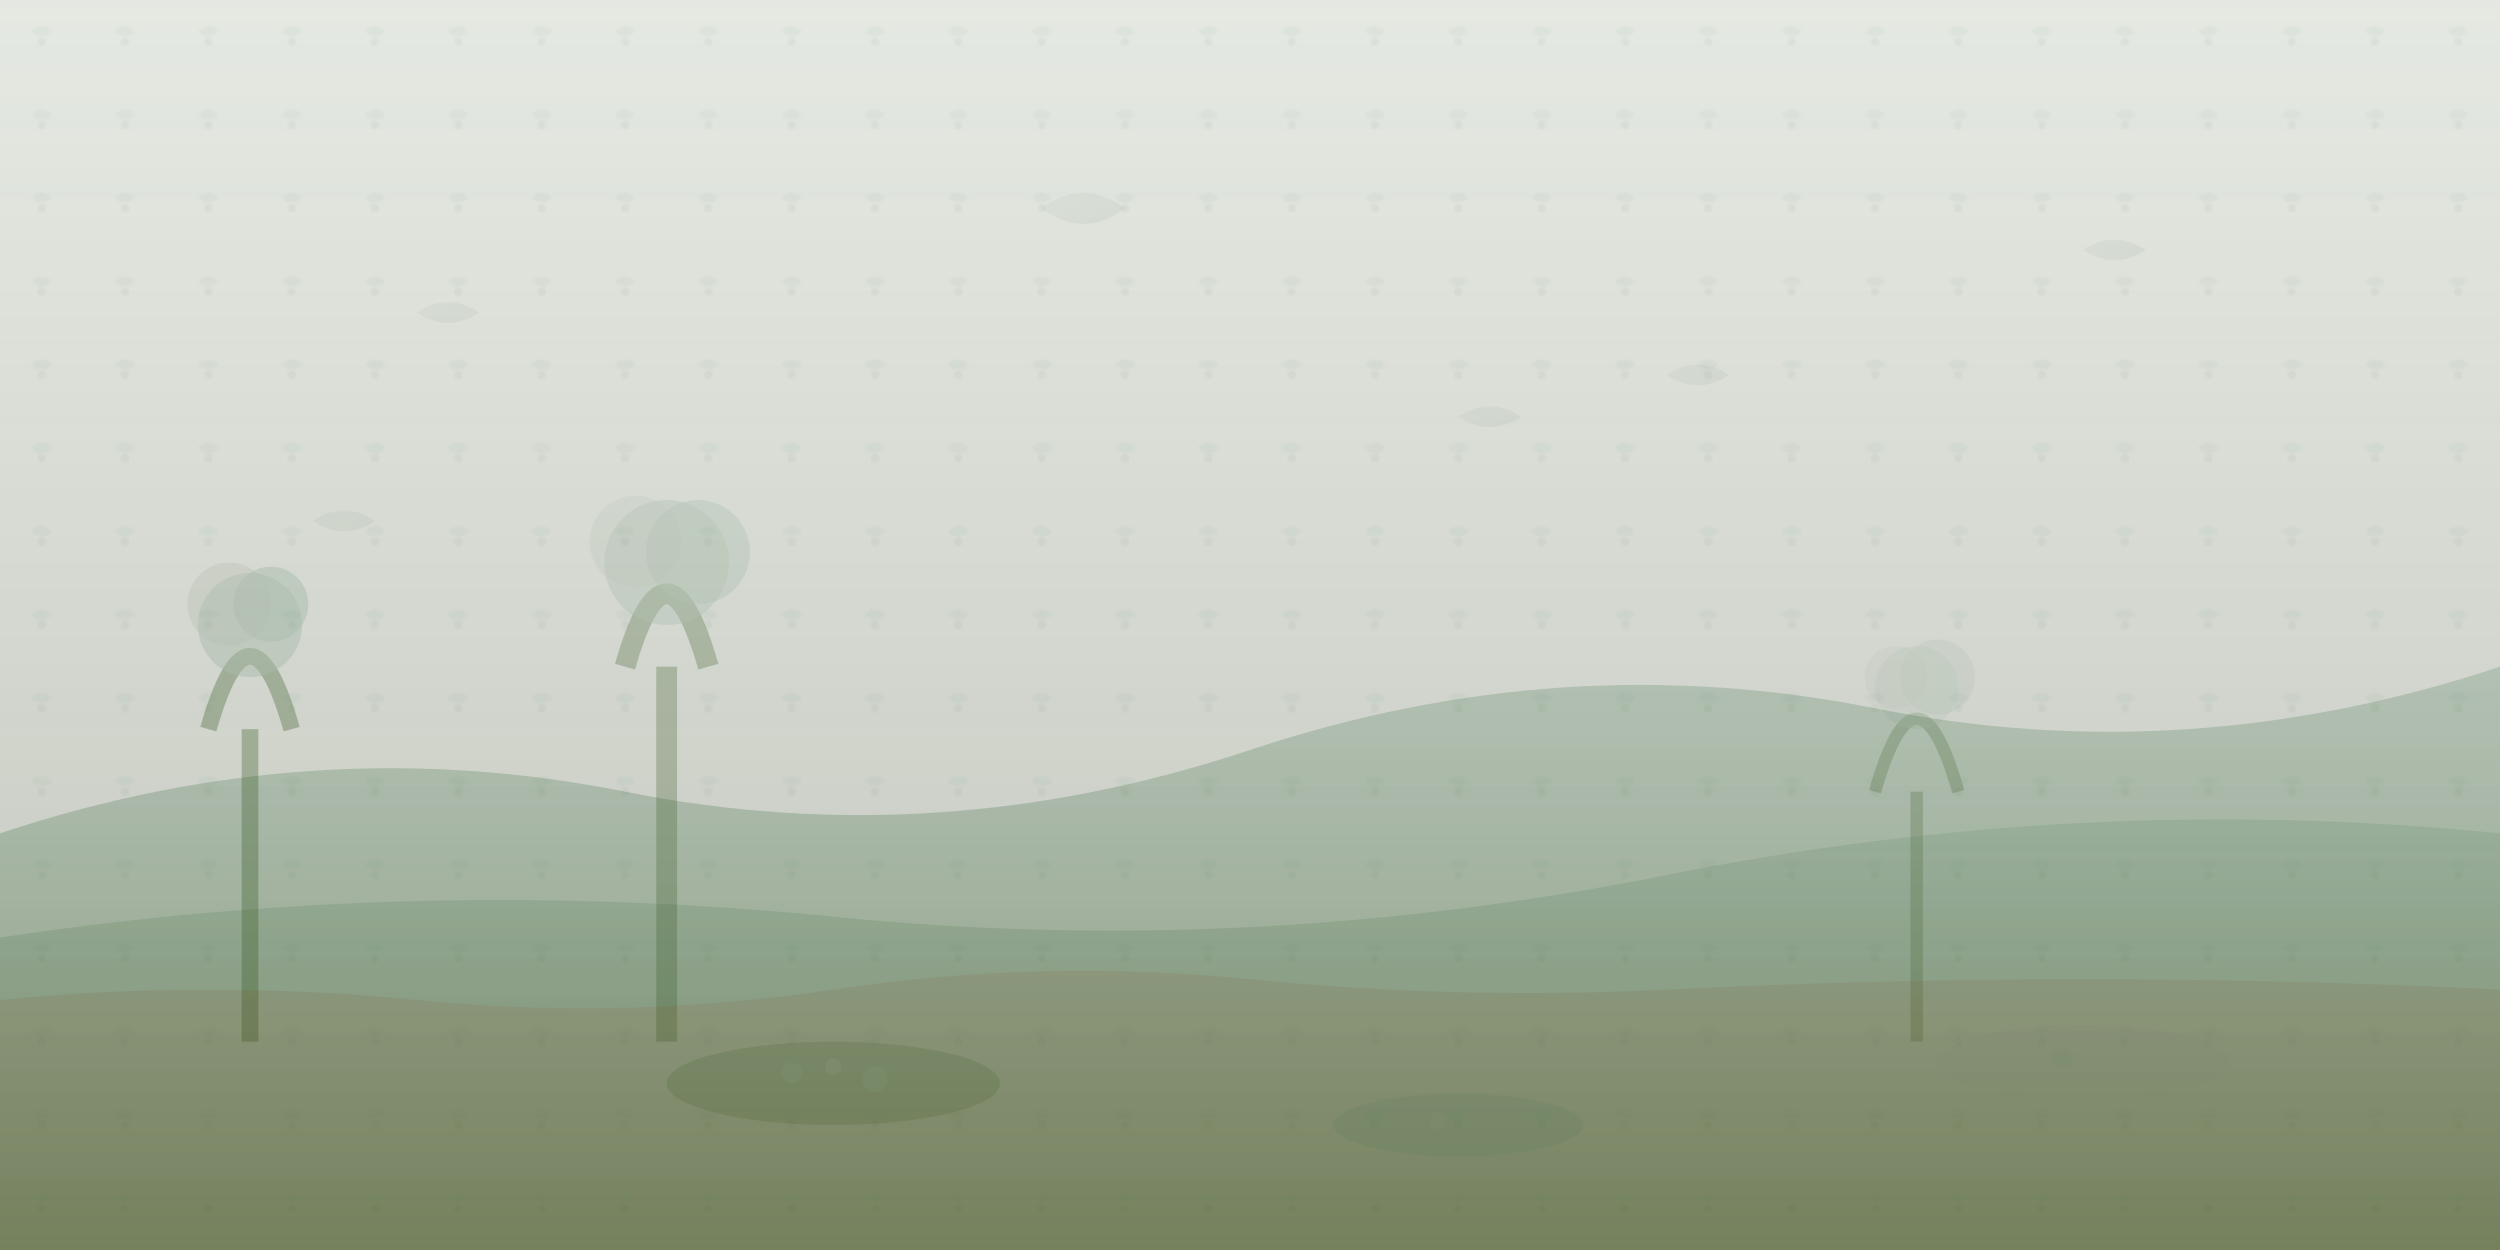 <svg viewBox="0 0 1200 600" xmlns="http://www.w3.org/2000/svg">
  <defs>
    <linearGradient id="skyGradient" x1="0%" y1="0%" x2="0%" y2="100%">
      <stop offset="0%" style="stop-color:#a8b5a0;stop-opacity:0.3" />
      <stop offset="100%" style="stop-color:#7d8471;stop-opacity:0.5" />
    </linearGradient>
    <linearGradient id="hillGradient" x1="0%" y1="0%" x2="0%" y2="100%">
      <stop offset="0%" style="stop-color:#4a7c59;stop-opacity:0.4" />
      <stop offset="100%" style="stop-color:#2d5016;stop-opacity:0.6" />
    </linearGradient>
    <linearGradient id="leafGradient" x1="0%" y1="0%" x2="100%" y2="100%">
      <stop offset="0%" style="stop-color:#7d8471;stop-opacity:0.3" />
      <stop offset="100%" style="stop-color:#4a7c59;stop-opacity:0.4" />
    </linearGradient>
  </defs>
  
  <!-- Sky background -->
  <rect width="1200" height="600" fill="url(#skyGradient)"/>
  
  <!-- Rolling hills in background -->
  <path d="M0 400 Q150 350 300 380 T600 360 T900 340 T1200 320 L1200 600 L0 600 Z" fill="url(#hillGradient)" opacity="0.6"/>
  <path d="M0 450 Q200 420 400 440 T800 420 T1200 400 L1200 600 L0 600 Z" fill="url(#hillGradient)" opacity="0.4"/>
  
  <!-- Abstract tree silhouettes -->
  <g opacity="0.3">
    <path d="M100 350 Q120 280 140 350 M120 350 L120 500" stroke="#2d5016" stroke-width="8" fill="none"/>
    <circle cx="120" cy="300" r="25" fill="#4a7c59" opacity="0.5"/>
    <circle cx="110" cy="290" r="20" fill="#7d8471" opacity="0.4"/>
    <circle cx="130" cy="290" r="18" fill="#4a7c59" opacity="0.5"/>
  </g>
  
  <g opacity="0.25">
    <path d="M300 320 Q320 250 340 320 M320 320 L320 500" stroke="#2d5016" stroke-width="10" fill="none"/>
    <circle cx="320" cy="270" r="30" fill="#4a7c59" opacity="0.4"/>
    <circle cx="305" cy="260" r="22" fill="#7d8471" opacity="0.3"/>
    <circle cx="335" cy="265" r="25" fill="#4a7c59" opacity="0.4"/>
  </g>
  
  <g opacity="0.2">
    <path d="M900 380 Q920 310 940 380 M920 380 L920 500" stroke="#2d5016" stroke-width="6" fill="none"/>
    <circle cx="920" cy="330" r="20" fill="#4a7c59" opacity="0.3"/>
    <circle cx="910" cy="325" r="15" fill="#7d8471" opacity="0.3"/>
    <circle cx="930" cy="325" r="18" fill="#4a7c59" opacity="0.3"/>
  </g>
  
  <!-- Floating abstract leaves -->
  <g opacity="0.2">
    <path d="M200 150 Q215 140 230 150 Q215 160 200 150" fill="url(#leafGradient)"/>
    <path d="M500 100 Q520 85 540 100 Q520 115 500 100" fill="url(#leafGradient)"/>
    <path d="M800 180 Q815 170 830 180 Q815 190 800 180" fill="url(#leafGradient)"/>
    <path d="M1000 120 Q1015 110 1030 120 Q1015 130 1000 120" fill="url(#leafGradient)"/>
    <path d="M150 250 Q165 240 180 250 Q165 260 150 250" fill="url(#leafGradient)"/>
    <path d="M700 200 Q715 190 730 200 Q715 210 700 200" fill="url(#leafGradient)"/>
  </g>
  
  <!-- Ground texture -->
  <path d="M0 480 Q100 470 200 480 T400 475 T600 470 T800 475 T1000 470 T1200 475 L1200 600 L0 600 Z" fill="#8b4513" opacity="0.1"/>
  
  <!-- Abstract garden elements -->
  <g opacity="0.15">
    <!-- Garden beds -->
    <ellipse cx="400" cy="520" rx="80" ry="20" fill="#2d5016"/>
    <ellipse cx="700" cy="540" rx="60" ry="15" fill="#4a7c59"/>
    <ellipse cx="1000" cy="510" rx="70" ry="18" fill="#7d8471"/>
    
    <!-- Small plants in beds -->
    <g>
      <circle cx="380" cy="515" r="5" fill="#4a7c59" opacity="0.6"/>
      <circle cx="400" cy="512" r="4" fill="#7d8471" opacity="0.5"/>
      <circle cx="420" cy="518" r="6" fill="#4a7c59" opacity="0.6"/>
      
      <circle cx="690" cy="538" r="4" fill="#7d8471" opacity="0.5"/>
      <circle cx="710" cy="535" r="5" fill="#4a7c59" opacity="0.6"/>
      
      <circle cx="990" cy="508" r="5" fill="#4a7c59" opacity="0.5"/>
      <circle cx="1010" cy="512" r="4" fill="#7d8471" opacity="0.6"/>
    </g>
  </g>
  
  <!-- Subtle pattern overlay -->
  <g opacity="0.05">
    <pattern id="gardenPattern" x="0" y="0" width="40" height="40" patternUnits="userSpaceOnUse">
      <circle cx="20" cy="20" r="2" fill="#2d5016"/>
      <path d="M15 15 Q20 10 25 15 Q20 20 15 15" fill="#4a7c59"/>
    </pattern>
    <rect width="1200" height="600" fill="url(#gardenPattern)"/>
  </g>
</svg>
